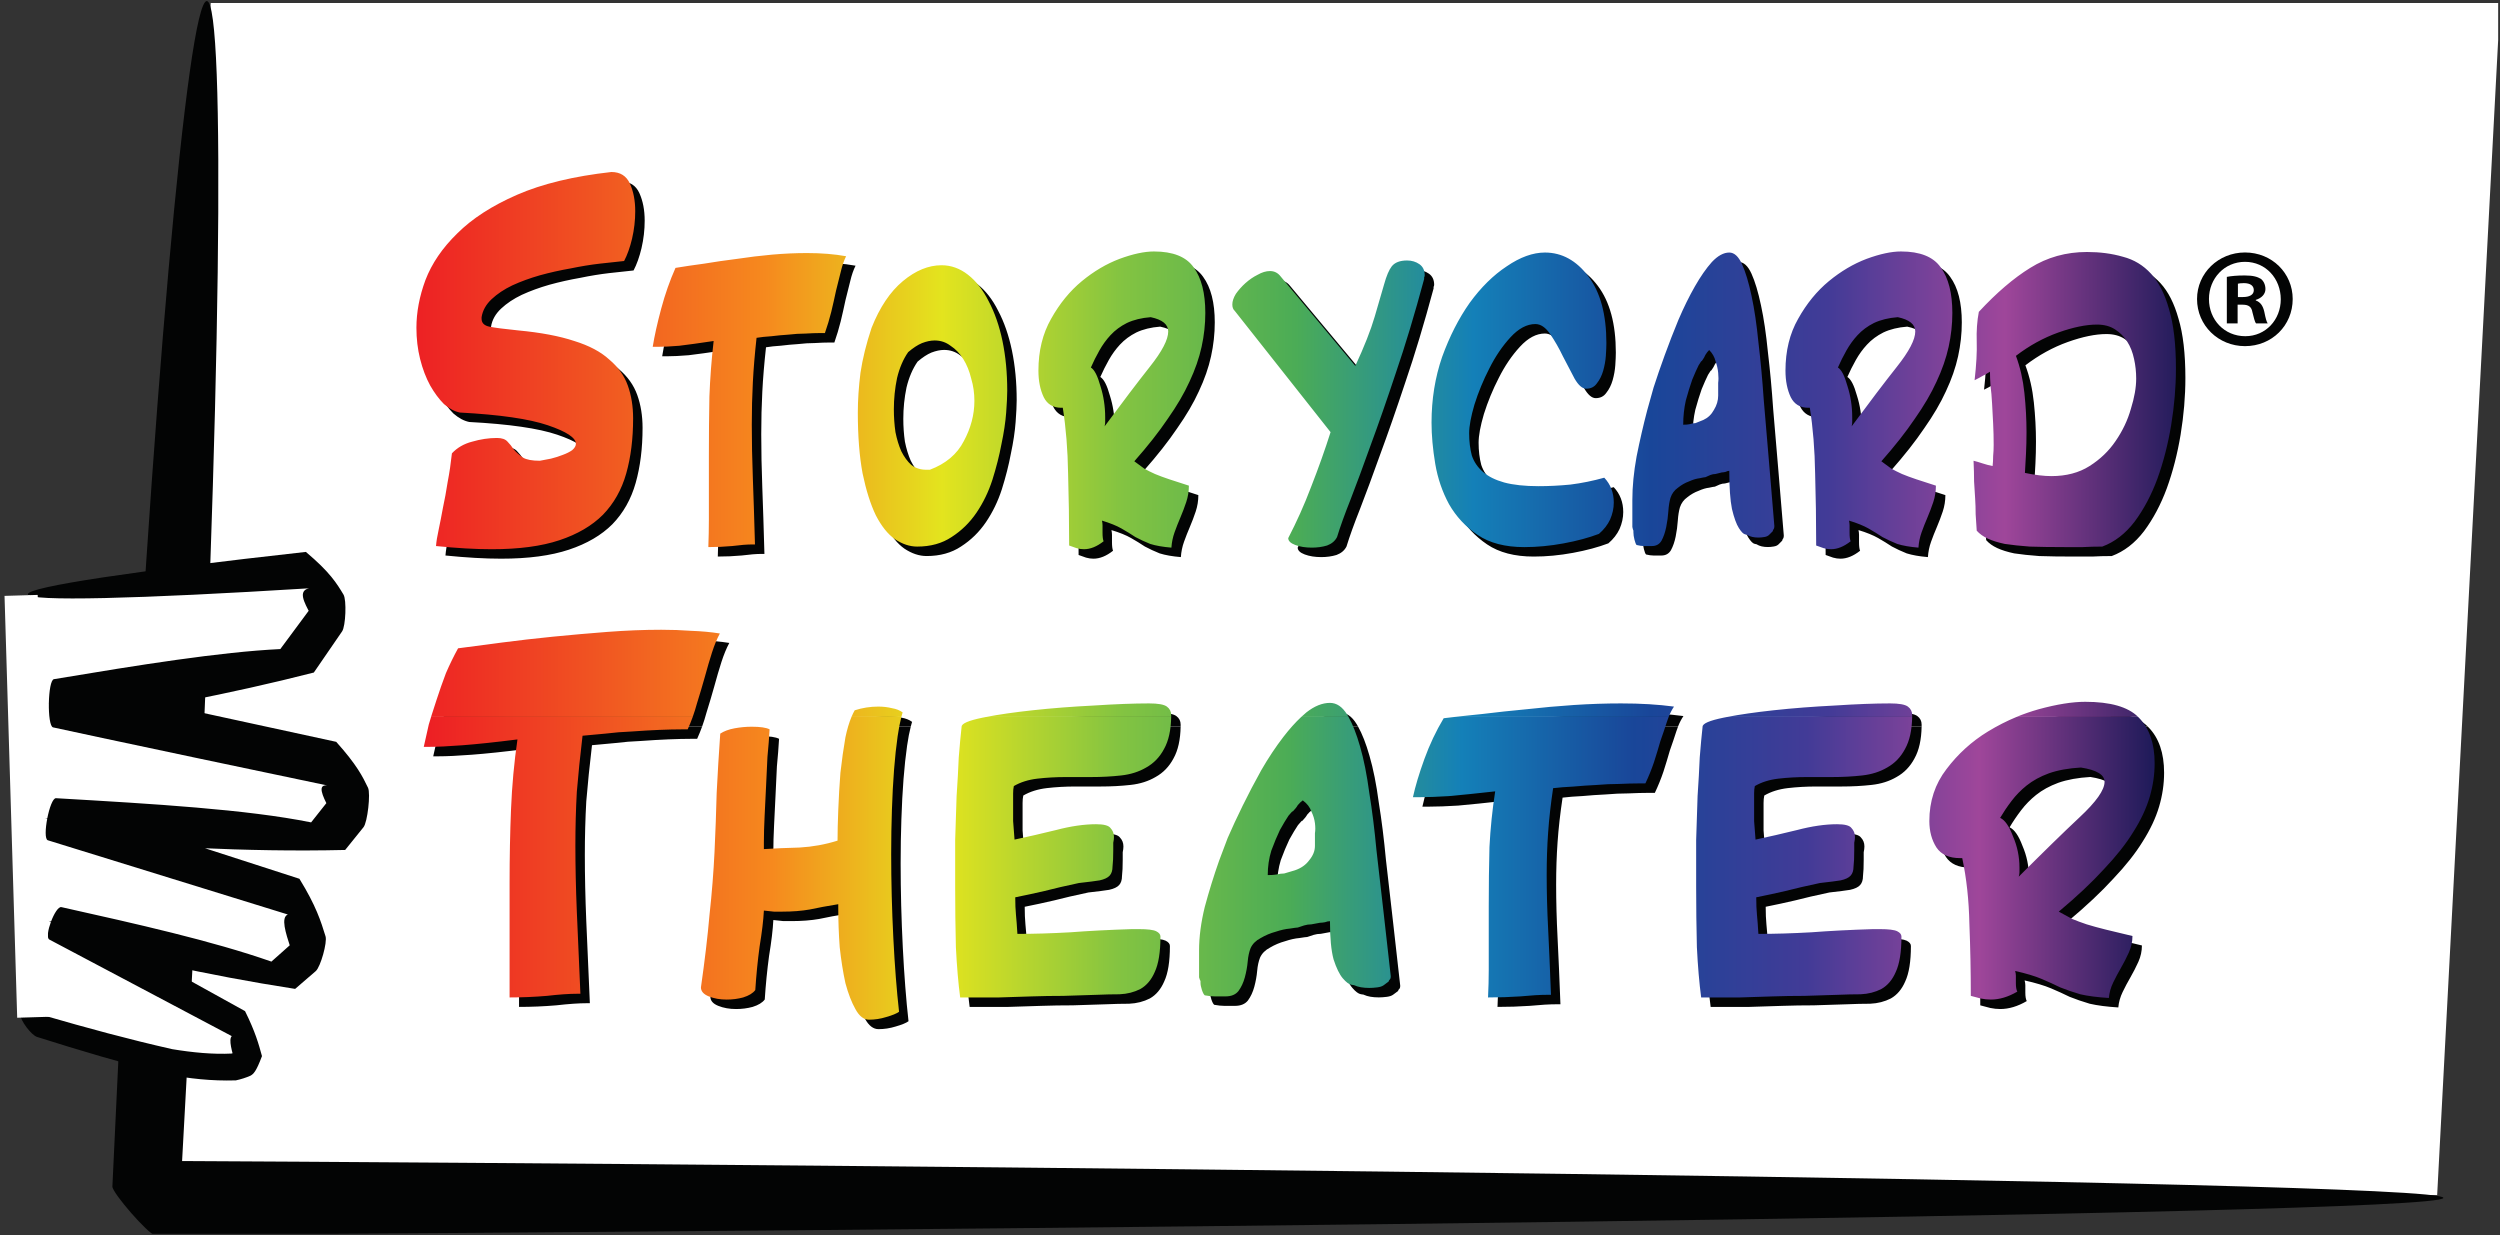 <?xml version="1.0" encoding="UTF-8" standalone="no"?><!DOCTYPE svg PUBLIC "-//W3C//DTD SVG 1.1//EN" "http://www.w3.org/Graphics/SVG/1.1/DTD/svg11.dtd"><svg width="100%" height="100%" viewBox="0 0 1101 544" version="1.1" xmlns="http://www.w3.org/2000/svg" xmlns:xlink="http://www.w3.org/1999/xlink" xml:space="preserve" xmlns:serif="http://www.serif.com/" style="fill-rule:evenodd;clip-rule:evenodd;stroke-miterlimit:2;"><rect x="0" y="0" width="1101" height="544" fill="#333333" stroke="none"/><rect id="Artboard1" x="0" y="0" width="1100.19" height="543.376" style="fill:none;"/><clipPath id="_clip1"><rect x="0" y="0" width="1100.19" height="543.376"/></clipPath><g clip-path="url(#_clip1)"><g><path d="M1073.33,526.313l-1008.25,-0l27.721,-524.996l1008.25,-0l-27.725,524.996Z" style="fill:#fff;fill-rule:nonzero;"/><path d="M91.108,0.458c8.459,0.488 6.05,182.792 -5.37,407.234c-1.43,28.008 -3.567,67.991 -6.246,116.545c-0.15,2.775 -13.934,-12.999 -11.375,-12.983c317.358,1.621 1007.94,8.296 1007.94,16.288c0,7.991 -690.579,14.671 -1007.94,16.291c-2.559,0.017 -18.75,-18.533 -18.621,-21.308c2.266,-48.567 4.196,-88.571 5.621,-116.575c11.421,-224.446 27.537,-405.971 35.991,-405.492Z" style="fill:#030404;fill-rule:nonzero;"/><path d="M12.263,261.729l123.129,-10.654l10.641,18.646l-15.2,21.296l-109.446,18.645l124.646,26.63l9.121,18.641l-10.637,13.313l-124.65,-7.988l109.446,34.617l7.6,23.975l-12.163,10.642l-103.363,-23.963l83.605,45.271l4.558,15.979c-10.921,12.659 -80.55,-12.033 -95.763,-15.979l-1.524,-189.071Z" style="fill:#fff;fill-rule:nonzero;"/><path d="M12.263,261.729c-0.284,-3.279 47.829,-10.375 122.429,-18.666c10.646,8.933 13.621,13.874 16.591,18.812c1.421,2.383 0.954,13.883 -0.612,16.171c-4.154,6.046 -8.304,12.091 -12.458,18.141c-37.996,9.725 -73.467,16.121 -110.984,22.63c-2.733,0.471 -2.404,-18.667 0.317,-18.092c7.246,1.542 14.487,3.079 21.733,4.617c23.113,4.929 57.213,12.304 98.792,21.362c9.187,10.263 11.596,15.242 14.004,20.213c1.217,2.5 -0.233,15.221 -1.979,17.375c-2.696,3.346 -5.388,6.691 -8.084,10.029c-44.783,1.046 -85.508,-1.775 -128.62,-4.788c-2.771,-0.196 0.579,-17.408 3.221,-16.554c35.087,11.346 70.17,22.692 105.254,34.033c7.375,11.988 9.437,18.671 11.504,25.351c0.825,2.654 -2.204,13.491 -4.308,15.308c-3.03,2.612 -6.055,5.225 -9.084,7.837c-40.062,-6.187 -73.104,-14.129 -106.141,-22.062c-2.705,-0.65 2.108,-13.525 4.541,-12.183c27.1,14.983 53.771,29.745 79.538,44.033c4.529,9.133 5.995,14.471 7.458,19.808c-2.596,6.958 -3.754,7.838 -4.996,8.596c-1.991,0.9 -4.279,1.617 -6.516,2.1c-10.788,0.325 -20.592,-0.817 -30.188,-2.621c-19.488,-4.883 -38.546,-10.558 -57.329,-16.504c-2.496,-0.75 -7.459,-7.258 -7.446,-10.042c0.563,-109.058 1.604,-184.904 3.363,-184.904c1.762,0 4.024,75.846 6.341,184.904c0.063,2.784 -2.2,-0.229 0.642,0.55c18.921,5.496 37.758,10.613 56.592,14.863c9.041,1.496 18.058,2.35 26.154,1.937c1.004,-0.254 1.887,-0.537 2.912,-1.041c0.138,-0.134 0.263,-0.28 -1.175,5.508c-1.575,-5.317 -3.15,-10.621 -1.662,-12.15c-26.046,-13.763 -52.988,-28.029 -80.342,-42.529c-2.454,-1.3 2.621,-14.875 5.329,-14.275c33.163,7.416 66.325,14.829 92.475,23.992c2.984,-2.663 5.975,-5.321 8.967,-7.976c2.075,-1.845 0.296,4.509 -0.563,1.871c-2.158,-6.654 -4.32,-13.304 -1.175,-14.645c-35.229,-10.888 -70.462,-21.788 -105.691,-32.684c-2.655,-0.821 0.812,-18.692 3.587,-18.529c43.146,2.504 83.904,4.917 112.363,10.65c2.662,-3.367 5.329,-6.729 7.996,-10.096c1.724,-2.175 0.787,5.875 -0.446,3.384c-2.45,-4.955 -4.896,-9.913 -0.571,-9.58c-41.65,-8.729 -75.788,-15.933 -98.9,-20.87c-7.242,-1.559 -14.479,-3.121 -21.721,-4.675c-2.712,-0.584 -2.358,-20.767 0.379,-21.23c37.558,-6.275 73.15,-11.979 99.7,-13.258c4.371,-5.892 8.738,-11.783 13.1,-17.683c1.663,-2.229 1.429,4.596 0.104,2.158c-2.745,-5.079 -5.491,-10.15 -0.562,-11.233c-74.921,4.646 -123.542,5.916 -123.833,2.637Z" style="fill:#030404;fill-rule:nonzero;"/><path d="M2.958,263.333l12.734,-0.375l5.521,183.909l-12.734,0.383l-5.521,-183.917Z" style="fill:#fff;fill-rule:nonzero;"/><path d="M2.958,263.333l12.734,-0.375l5.521,183.909l-12.734,0.383l-5.521,-183.917Z" style="fill:none;stroke:#fff;stroke-width:1.87px;"/><path d="M885.025,364.35c2.1,0.937 3.987,3.654 5.675,8.162c1.887,4.363 2.837,8.95 2.837,13.771l0,2.1c0,0.463 -0.104,1.088 -0.316,1.863c10.708,-10.725 19.629,-19.442 26.775,-26.133c7.35,-6.842 11.016,-12.051 11.016,-15.634c0,-3.116 -3.466,-5.208 -10.391,-6.296c-5.459,0.309 -10.179,1.163 -14.167,2.571c-3.783,1.392 -7.042,3.179 -9.775,5.363c-2.512,2.016 -4.721,4.279 -6.608,6.77c-1.896,2.484 -3.571,4.971 -5.046,7.463Zm-307.113,-7.7c-0.837,0.621 -1.574,1.321 -2.208,2.1c-0.416,0.775 -1.15,1.708 -2.204,2.8c0,-0.317 -0.629,0.308 -1.887,1.863c-1.05,1.554 -2.309,3.654 -3.78,6.299c-1.258,2.646 -2.525,5.68 -3.783,9.101c-1.046,3.424 -1.571,7.004 -1.571,10.741c1.679,0 2.729,-0.083 3.779,-0.237c1.259,-0.309 2.413,-0.471 3.467,-0.471l4.725,-1.4c2.725,-0.929 4.829,-2.409 6.296,-4.429c1.683,-2.025 2.521,-4.125 2.521,-6.305l-0,-5.599c0.212,-1.238 0.212,-2.717 -0,-4.434c-0.213,-1.712 -0.734,-3.421 -1.575,-5.129c-0.629,-1.871 -1.888,-3.5 -3.78,-4.9Zm367.871,-36.742c0.125,0.088 0.238,0.213 0.35,0.334c4.625,4.67 6.934,11.362 6.934,20.075c-0,4.975 -0.73,9.954 -2.204,14.933c-1.471,4.975 -3.884,10.108 -7.242,15.4c-3.158,5.133 -7.454,10.579 -12.917,16.333c-5.25,5.75 -11.862,11.979 -19.85,18.667l5.992,3.262c1.887,0.784 3.987,1.555 6.3,2.338c2.512,0.771 5.354,1.554 8.504,2.333l11.654,2.8c0,2.479 -0.521,4.9 -1.571,7.225c-1.058,2.338 -2.208,4.592 -3.466,6.771c-1.263,2.184 -2.417,4.354 -3.467,6.538c-1.05,2.171 -1.688,4.433 -1.892,6.762c-5.041,-0.312 -9.241,-0.858 -12.604,-1.637c-3.141,-0.929 -6.087,-1.938 -8.812,-3.029c-2.525,-1.242 -5.25,-2.488 -8.196,-3.734c-2.938,-1.246 -6.829,-2.408 -11.654,-3.5c0.212,0.784 0.316,1.483 0.316,2.1l0,3.263c0,1.716 0.213,2.962 0.629,3.737c-3.987,2.333 -7.87,3.5 -11.654,3.5c-1.475,0 -2.946,-0.158 -4.412,-0.467c-1.254,-0.308 -2.725,-0.7 -4.409,-1.162c0,-10.733 -0.212,-21.313 -0.629,-31.738c-0.212,-10.416 -1.258,-20.066 -3.15,-28.929l-0.941,0c-4.834,0 -8.3,-1.554 -10.392,-4.662c-2.1,-3.271 -3.15,-7.163 -3.15,-11.671c0,-8.717 2.512,-16.333 7.55,-22.867c5.046,-6.691 11.133,-12.216 18.271,-16.571c4.079,-2.483 8.254,-4.612 12.525,-6.387l53.587,-0.017Zm-99.504,0c-0.087,5.834 -1.137,10.538 -3.137,14.105c-1.9,3.579 -4.517,6.304 -7.879,8.17c-3.15,1.863 -6.83,3.034 -11.03,3.496c-4.196,0.467 -8.608,0.7 -13.221,0.7l-11.029,0c-4.408,0 -8.608,0.238 -12.596,0.7c-3.995,0.467 -7.454,1.554 -10.4,3.275c-0.212,0.925 -0.312,2.017 -0.312,3.263l-0,12.133c0.204,2.954 0.417,5.679 0.629,8.171c5.875,-1.254 11.971,-2.654 18.271,-4.209c6.508,-1.708 12.383,-2.562 17.642,-2.562c3.354,0 5.458,0.546 6.291,1.633c1.059,1.092 1.579,2.413 1.579,3.967c0,0.771 -0.108,1.633 -0.312,2.563l-0,3.27c-0,3.109 -0.104,5.517 -0.317,7.234c0,1.708 -0.421,3.029 -1.262,3.962c-0.838,0.938 -2.309,1.638 -4.408,2.1c-1.888,0.313 -4.934,0.7 -9.134,1.167c-5.883,1.242 -10.921,2.416 -15.125,3.504c-3.987,0.929 -8.296,1.867 -12.916,2.792c-0,2.962 0.104,5.529 0.316,7.708c0.213,2.017 0.425,4.817 0.634,8.4c7.35,-0 15.112,-0.237 23.308,-0.7c8.187,-0.621 17.221,-1.092 27.091,-1.4l3.151,0c3.774,0 6.299,0.308 7.562,0.925c1.258,0.629 1.887,1.408 1.887,2.337c0,6.842 -0.841,12.059 -2.516,15.638c-1.471,3.421 -3.571,5.908 -6.309,7.462c-2.724,1.401 -5.775,2.184 -9.129,2.33c-3.15,-0 -6.508,0.083 -10.083,0.237l-14.804,0.471c-4.621,-0 -9.234,0.071 -13.859,0.229l-14.491,0.463l-17.009,-0c-0.841,-6.371 -1.474,-13.763 -1.887,-22.159c-0.213,-8.554 -0.321,-17.425 -0.321,-26.604l0,-20.529l0.629,-19.371c0.421,-6.217 0.738,-11.896 0.95,-17.033c0.417,-5.288 0.838,-9.796 1.255,-13.533c-0,-1.4 3.045,-2.717 9.137,-3.971c0.537,-0.105 1.092,-0.221 1.654,-0.325l81.5,-0.009Zm-107.241,0c-0.284,0.692 -0.546,1.434 -0.788,2.204c-0.846,2.646 -1.792,5.446 -2.842,8.401c-0.837,2.954 -1.783,6.07 -2.833,9.333c-1.05,3.108 -2.308,6.225 -3.783,9.333l-2.834,0c-2.52,0 -5.458,0.084 -8.816,0.238c-3.155,-0 -6.517,0.154 -10.08,0.462c-3.362,0.154 -6.72,0.392 -10.087,0.7c-3.358,0.154 -6.296,0.392 -8.817,0.7c-1.05,7 -1.787,13.533 -2.204,19.604c-0.421,5.909 -0.629,12.134 -0.629,18.671c0,7.463 0.208,15.317 0.629,23.559c0.417,8.241 0.838,17.966 1.259,29.166l-1.576,0c-3.149,0 -7.137,0.234 -11.97,0.7c-4.617,0.317 -9.342,0.463 -14.171,0.463c0.208,-4.192 0.312,-8.238 0.312,-12.125l0,-28c0,-9.184 0.105,-17.888 0.317,-26.134c0.417,-8.241 1.258,-16.412 2.521,-24.504c-8.404,0.938 -15.233,1.638 -20.475,2.1c-5.038,0.309 -9.35,0.471 -12.921,0.471l-2.829,0c1.046,-4.825 2.725,-10.425 5.037,-16.804c2.313,-6.371 5.146,-12.363 8.5,-17.967c1.479,-0.179 3.013,-0.358 4.596,-0.546l94.484,-0.025Zm-140.98,0c1.854,3.288 3.538,7.609 5.059,12.938c1.675,5.754 3.041,12.6 4.091,20.533c1.263,7.779 2.309,16.179 3.15,25.204c1.046,8.863 2.1,18.042 3.15,27.529l3.154,28.005c0,0.854 -0.212,1.316 -0.633,1.625c-0.212,0.391 -0.316,0.545 -0.316,0.7l-2.205,1.637c-0.633,0.463 -1.575,0.779 -2.833,0.934c-1.267,0.158 -2.417,0.237 -3.467,0.237c-2.729,-0 -4.937,-0.392 -6.616,-1.171c0.212,0 -0.209,-0.083 -1.263,-0.229c-1.046,-0.163 -2.304,-1.092 -3.775,-2.808c-1.471,-1.709 -2.837,-4.509 -4.096,-8.396c-1.05,-3.892 -1.575,-9.492 -1.575,-16.796c-0.633,0 -1.366,0.154 -2.204,0.463c-0.842,0.154 -1.575,0.237 -2.204,0.237l-3.783,0.7c-1.05,0 -2.1,0.154 -3.15,0.463c-1.054,0.308 -1.992,0.62 -2.838,0.937c-0.416,0 -1.571,0.154 -3.467,0.463c-1.887,0.154 -3.987,0.625 -6.295,1.399c-2.309,0.626 -4.513,1.555 -6.617,2.796c-2.1,1.092 -3.571,2.575 -4.408,4.438c-0.63,1.633 -1.054,3.5 -1.259,5.833c-0.208,2.329 -0.633,4.671 -1.262,7c-0.634,2.338 -1.571,4.354 -2.834,6.071c-1.262,1.554 -3.154,2.329 -5.67,2.329l-4.725,0c-1.259,0 -2.73,-0.158 -4.413,-0.466c-0.416,-0.309 -0.837,-1.088 -1.258,-2.334c-0.417,-1.246 -0.629,-2.329 -0.629,-3.262l-0,-0.7c-0.217,-0.321 -0.417,-0.859 -0.629,-1.638l-0,-11.9c-0,-5.912 0.841,-12.283 2.516,-19.129c1.892,-7 3.992,-13.771 6.3,-20.304c0.842,-2.334 2.104,-5.679 3.784,-10.034c1.883,-4.354 4.099,-9.099 6.612,-14.233c2.521,-5.129 5.25,-10.346 8.192,-15.633c3.15,-5.446 6.404,-10.342 9.766,-14.696c2.609,-3.388 5.217,-6.3 7.834,-8.75l20.816,0.008Zm-78.108,0c-0.092,5.834 -1.137,10.538 -3.142,14.105c-1.891,3.579 -4.516,6.304 -7.879,8.17c-3.15,1.863 -6.829,3.034 -11.025,3.496c-4.196,0.467 -8.612,0.7 -13.229,0.7l-11.029,0c-4.404,0 -8.604,0.238 -12.596,0.7c-3.988,0.467 -7.454,1.554 -10.396,3.275c-0.212,0.925 -0.308,2.017 -0.308,3.263l-0,12.133c0.2,2.954 0.412,5.679 0.625,8.171c5.879,-1.254 11.971,-2.654 18.271,-4.209c6.508,-1.708 12.383,-2.562 17.637,-2.562c3.363,0 5.463,0.546 6.3,1.633c1.054,1.092 1.575,2.413 1.575,3.967c0,0.771 -0.104,1.633 -0.308,2.563l-0,3.27c-0,3.109 -0.108,5.517 -0.321,7.234c0,1.708 -0.417,3.029 -1.258,3.962c-0.846,0.938 -2.313,1.638 -4.413,2.1c-1.887,0.313 -4.933,0.7 -9.133,1.167c-5.879,1.242 -10.921,2.416 -15.121,3.504c-3.987,0.929 -8.296,1.867 -12.917,2.792c0,2.962 0.109,5.529 0.317,7.708c0.208,2.017 0.421,4.817 0.633,8.4c7.346,-0 15.117,-0.237 23.305,-0.7c8.187,-0.621 17.22,-1.092 27.091,-1.4l3.15,0c3.779,0 6.304,0.308 7.563,0.925c1.258,0.629 1.891,1.408 1.891,2.337c0,6.842 -0.841,12.059 -2.521,15.638c-1.47,3.421 -3.57,5.908 -6.3,7.462c-2.733,1.401 -5.779,2.184 -9.141,2.33c-3.146,-0 -6.504,0.083 -10.079,0.237l-14.8,0.471c-4.621,-0 -9.238,0.071 -13.867,0.229l-14.483,0.463l-17.013,-0c-0.837,-6.371 -1.471,-13.763 -1.887,-22.159c-0.213,-8.554 -0.317,-17.425 -0.317,-26.604l-0,-20.529l0.629,-19.371c0.421,-6.217 0.738,-11.896 0.946,-17.033c0.417,-5.288 0.846,-9.796 1.258,-13.533c0,-1.4 3.046,-2.717 9.138,-3.971c0.537,-0.105 1.091,-0.221 1.654,-0.325l81.5,-0.009Zm-118.829,0c-0.609,2.33 -1.154,5.167 -1.638,8.504c-0.629,4.363 -1.15,9.263 -1.575,14.705c-0.416,5.445 -0.737,11.354 -0.941,17.733c-0.213,6.217 -0.321,12.671 -0.321,19.362c-0,12.296 0.321,24.659 0.95,37.096c0.625,12.292 1.466,23.105 2.516,32.434c-1.05,0.779 -2.941,1.554 -5.67,2.333c-2.517,0.783 -5.038,1.162 -7.554,1.162c-2.313,0 -4.309,-1.554 -5.992,-4.662c-1.675,-2.954 -3.15,-6.763 -4.409,-11.433c-1.049,-4.817 -1.887,-10.109 -2.516,-15.859c-0.425,-5.916 -0.633,-11.671 -0.633,-17.27l-0,-1.634c-4.83,0.779 -9.025,1.554 -12.6,2.334c-3.571,0.62 -7.559,0.937 -11.967,0.937l-3.783,-0c-1.263,-0.154 -2.73,-0.317 -4.409,-0.471c-0.208,4.2 -0.842,9.496 -1.891,15.867c-0.838,6.225 -1.467,12.596 -1.892,19.133c-1.046,1.4 -2.838,2.488 -5.354,3.263c-2.309,0.625 -4.725,0.937 -7.242,0.937c-2.942,0 -5.567,-0.467 -7.879,-1.4c-2.308,-0.937 -3.463,-2.254 -3.463,-3.966c1.68,-11.742 2.938,-22.321 3.78,-31.963c1.049,-9.642 1.783,-18.904 2.208,-27.767c0.416,-8.87 0.733,-17.504 0.941,-25.904c0.426,-8.554 0.946,-17.267 1.576,-26.129c1.683,-1.092 3.779,-1.875 6.304,-2.338c2.516,-0.462 5.037,-0.699 7.558,-0.699c3.775,-0 6.4,0.391 7.875,1.162c-0.212,3.737 -0.525,7.783 -0.95,12.138l-0.629,13.304l-0.625,12.833c-0.208,4.2 -0.317,8.008 -0.317,11.425l0,3.038c4.829,-0.313 10.079,-0.546 15.754,-0.692c5.663,-0.321 11.23,-1.329 16.688,-3.038c-0,-3.733 0.108,-8.241 0.317,-13.533c0.208,-5.446 0.529,-10.896 0.945,-16.333c0.634,-5.609 1.363,-10.817 2.204,-15.634c0.738,-3.5 1.63,-6.5 2.68,-9l21.954,0.025Zm-91.879,0c-0.667,1.838 -1.409,3.663 -2.221,5.467l-2.521,-0c-2.942,-0 -6.304,0.083 -10.079,0.237c-3.783,0.155 -7.771,0.392 -11.975,0.7c-3.988,0.155 -7.871,0.463 -11.65,0.938c-3.783,0.308 -7.142,0.617 -10.084,0.933c-1.049,8.863 -1.891,17.109 -2.516,24.734c-0.421,7.616 -0.634,15.479 -0.634,23.566c0,9.171 0.213,18.896 0.634,29.167c0.421,10.262 0.942,22.321 1.575,36.162l-1.259,0c-3.57,0 -8.083,0.313 -13.545,0.938c-5.459,0.462 -10.921,0.692 -16.384,0.692l0,-50.396c0,-11.354 0.209,-22.163 0.634,-32.433c0.416,-10.421 1.362,-20.684 2.833,-30.801c-9.871,1.246 -17.954,2.1 -24.258,2.571c-6.088,0.463 -11.017,0.7 -14.804,0.7l-2.201,0c0.63,-2.954 1.359,-6.225 2.201,-9.804c0.329,-1.108 0.666,-2.233 1.012,-3.354l115.242,-0.017Z" style="fill:#030404;fill-rule:nonzero;"/><path d="M813.583,166.017c1.554,0.929 2.954,3.654 4.2,8.162c1.4,4.359 2.1,8.946 2.1,13.771l0,2.096c0,0.467 -0.075,1.091 -0.237,1.867c7.933,-10.734 14.542,-19.442 19.841,-26.134c5.442,-6.841 8.163,-12.054 8.163,-15.633c-0,-3.113 -2.575,-5.209 -7.7,-6.296c-4.046,0.308 -7.546,1.162 -10.5,2.563c-2.804,1.4 -5.217,3.187 -7.233,5.37c-1.871,2.017 -3.5,4.275 -4.9,6.763c-1.409,2.491 -2.642,4.979 -3.734,7.471Zm-12.37,17.729l-0.7,-0c-3.58,-0 -6.146,-1.55 -7.701,-4.663c-1.545,-3.27 -2.325,-7.158 -2.325,-11.671c0,-8.712 1.863,-16.333 5.592,-22.862c3.734,-6.692 8.25,-12.213 13.533,-16.571c5.296,-4.354 10.813,-7.617 16.567,-9.8c5.908,-2.179 10.971,-3.267 15.171,-3.267c8.396,0 14.233,2.334 17.496,7c3.425,4.667 5.133,11.355 5.133,20.071c0,4.975 -0.542,9.954 -1.633,14.929c-1.092,4.98 -2.875,10.113 -5.363,15.405c-2.337,5.129 -5.525,10.575 -9.57,16.329c-3.884,5.754 -8.788,11.979 -14.696,18.671l4.433,3.262c1.4,0.784 2.954,1.554 4.662,2.334c1.863,0.774 3.971,1.558 6.301,2.333l8.633,2.8c-0,2.487 -0.392,4.904 -1.163,7.233c-0.783,2.334 -1.637,4.588 -2.562,6.771c-0.938,2.171 -1.8,4.354 -2.575,6.525c-0.779,2.183 -1.242,4.438 -1.396,6.771c-3.737,-0.308 -6.846,-0.854 -9.338,-1.633c-2.333,-0.938 -4.508,-1.946 -6.533,-3.038c-1.862,-1.238 -3.883,-2.479 -6.062,-3.725c-2.184,-1.246 -5.063,-2.417 -8.634,-3.5c0.154,0.771 0.234,1.471 0.234,2.1l-0,3.262c-0,1.717 0.154,2.955 0.466,3.738c-2.954,2.333 -5.837,3.496 -8.637,3.496c-1.088,-0 -2.179,-0.154 -3.263,-0.471c-0.937,-0.308 -2.025,-0.692 -3.27,-1.163c-0,-10.733 -0.155,-21.312 -0.463,-31.733c-0.158,-10.421 -0.937,-20.066 -2.337,-28.933Zm-44.33,-25.434c-0.625,0.626 -1.162,1.325 -1.633,2.105c-0.308,0.775 -0.854,1.704 -1.638,2.796c0,-0.309 -0.462,0.312 -1.391,1.866c-0.779,1.554 -1.708,3.654 -2.8,6.3c-0.934,2.646 -1.871,5.679 -2.804,9.1c-0.775,3.425 -1.167,7 -1.167,10.738c1.246,-0 2.029,-0.08 2.8,-0.238c0.937,-0.308 1.792,-0.466 2.571,-0.466l3.5,-1.401c2.021,-0.929 3.575,-2.408 4.662,-4.433c1.246,-2.021 1.867,-4.121 1.867,-6.3l-0,-5.6c0.162,-1.246 0.162,-2.717 -0,-4.437c-0.158,-1.709 -0.546,-3.417 -1.167,-5.129c-0.462,-1.867 -1.4,-3.501 -2.8,-4.901Zm-31.966,85.871c-0.309,-0.308 -0.617,-1.091 -0.934,-2.333c-0.308,-1.246 -0.462,-2.338 -0.462,-3.275l-0,-0.692c-0.159,-0.316 -0.313,-0.854 -0.475,-1.633l-0,-11.9c-0,-5.917 0.629,-12.292 1.871,-19.133c1.4,-7.004 2.954,-13.771 4.666,-20.304c0.625,-2.334 1.554,-5.68 2.804,-10.034c1.4,-4.354 3.03,-9.1 4.9,-14.233c1.867,-5.133 3.884,-10.346 6.063,-15.634c2.338,-5.445 4.746,-10.345 7.237,-14.7c2.488,-4.354 4.971,-7.933 7.471,-10.733c2.634,-2.8 5.209,-4.196 7.688,-4.196c2.183,0 4.046,1.709 5.608,5.129c1.554,3.421 2.954,8.088 4.2,14.001c1.246,5.754 2.254,12.6 3.033,20.533c0.93,7.779 1.713,16.179 2.33,25.2c0.779,8.866 1.554,18.046 2.333,27.533l2.338,28.004c-0,0.85 -0.163,1.321 -0.471,1.629c-0.155,0.392 -0.229,0.546 -0.229,0.7l-1.638,1.638c-0.471,0.462 -1.163,0.779 -2.096,0.925c-0.937,0.162 -1.791,0.238 -2.567,0.238c-2.024,-0 -3.662,-0.384 -4.904,-1.163c0.154,-0 -0.154,-0.083 -0.929,-0.238c-0.783,-0.154 -1.708,-1.083 -2.8,-2.799c-1.092,-1.709 -2.1,-4.509 -3.033,-8.4c-0.783,-3.888 -1.175,-9.488 -1.175,-16.796c-0.463,-0 -1.008,0.154 -1.625,0.462c-0.621,0.154 -1.167,0.238 -1.638,0.238l-2.8,0.696c-0.771,-0 -1.554,0.158 -2.333,0.466c-0.775,0.308 -1.475,0.621 -2.1,0.938c-0.308,-0 -1.167,0.154 -2.563,0.462c-1.4,0.154 -2.954,0.625 -4.675,1.4c-1.708,0.621 -3.341,1.554 -4.895,2.8c-1.555,1.092 -2.646,2.567 -3.267,4.433c-0.462,1.634 -0.779,3.501 -0.933,5.838c-0.155,2.329 -0.463,4.663 -0.938,7c-0.462,2.325 -1.162,4.354 -2.092,6.063c-0.933,1.562 -2.333,2.333 -4.204,2.333l-3.5,-0c-0.929,-0 -2.021,-0.154 -3.266,-0.463Zm-16.571,-4.9c-4.509,1.709 -9.717,3.109 -15.629,4.2c-5.909,1.092 -11.663,1.629 -17.263,1.629c-8.404,0 -15.246,-1.783 -20.537,-5.362c-5.288,-3.583 -9.484,-8.092 -12.596,-13.537c-2.954,-5.446 -4.979,-11.351 -6.067,-17.734c-1.092,-6.533 -1.637,-12.6 -1.637,-18.2c-0,-10.267 1.558,-19.908 4.666,-28.933c3.267,-9.021 7.313,-16.954 12.134,-23.8c4.979,-6.842 10.42,-12.213 16.333,-16.1c5.908,-4.046 11.512,-6.063 16.804,-6.063c7.463,0 13.842,3.496 19.129,10.496c5.292,7.004 7.938,16.8 7.938,29.4c-0,1.404 -0.079,3.267 -0.238,5.6c-0.154,2.183 -0.545,4.354 -1.162,6.533c-0.625,2.18 -1.554,4.046 -2.804,5.605c-1.092,1.554 -2.642,2.329 -4.663,2.329c-1.712,-0 -3.429,-1.475 -5.137,-4.429l-5.13,-9.804c-1.712,-3.575 -3.583,-6.842 -5.604,-9.801c-2.021,-2.954 -4.2,-4.433 -6.529,-4.433c-3.733,0 -7.391,1.946 -10.966,5.829c-3.584,3.892 -6.696,8.484 -9.338,13.771c-2.642,5.138 -4.821,10.425 -6.533,15.871c-1.555,5.288 -2.33,9.483 -2.33,12.596c0,3.583 0.384,6.846 1.167,9.8c0.934,2.8 2.563,5.212 4.9,7.233c2.329,2.021 5.438,3.575 9.329,4.667c4.046,1.087 9.1,1.633 15.167,1.633c4.513,0 9.179,-0.233 14,-0.7c4.979,-0.625 9.958,-1.637 14.938,-3.033c2.795,2.954 4.195,6.612 4.195,10.966c0,2.492 -0.541,4.98 -1.629,7.476c-1.092,2.325 -2.725,4.424 -4.908,6.295Zm-140.213,-113.404l32.909,39.433c3.975,-8.558 6.816,-15.783 8.545,-21.7l4.142,-14.233c1.034,-3.733 2.163,-6.375 3.371,-7.933c1.383,-1.713 3.633,-2.567 6.733,-2.567c2.075,0 3.888,0.546 5.442,1.633c1.558,1.092 2.333,2.721 2.333,4.901c0,0.312 -0.087,0.62 -0.254,0.933l0,0.7c-4.146,15.404 -8.287,29.167 -12.437,41.296c-3.975,11.979 -7.688,22.637 -11.142,31.975c-3.283,9.171 -6.217,17.108 -8.808,23.795c-2.596,6.534 -4.584,12.055 -5.963,16.563c-0.862,1.717 -2.329,2.963 -4.408,3.737c-2.071,0.626 -4.313,0.934 -6.733,0.934c-2.763,-0 -5.18,-0.388 -7.25,-1.163c-2.075,-0.779 -3.109,-1.791 -3.109,-3.033c3.621,-7 6.992,-14.392 10.104,-22.638c3.284,-8.4 6.129,-16.412 8.542,-24.029l-42.229,-53.437c-0.696,-0.621 -1.038,-1.554 -1.038,-2.796c0,-1.4 0.521,-2.954 1.559,-4.671c1.212,-1.708 2.595,-3.267 4.15,-4.667c1.72,-1.55 3.533,-2.795 5.437,-3.733c1.9,-1.091 3.713,-1.637 5.442,-1.637c1.9,-0 3.454,0.783 4.662,2.337Zm-83.55,40.138c1.559,0.929 2.959,3.654 4.205,8.162c1.4,4.359 2.1,8.946 2.1,13.771l-0,2.096c-0,0.467 -0.08,1.091 -0.238,1.867c7.937,-10.734 14.55,-19.442 19.838,-26.134c5.445,-6.841 8.162,-12.054 8.162,-15.633c0,-3.113 -2.563,-5.209 -7.696,-6.296c-4.041,0.308 -7.546,1.162 -10.5,2.563c-2.8,1.4 -5.212,3.187 -7.233,5.37c-1.867,2.017 -3.5,4.275 -4.9,6.763c-1.404,2.491 -2.646,4.979 -3.738,7.471Zm-12.362,17.729l-0.7,-0c-3.579,-0 -6.146,-1.55 -7.7,-4.663c-1.55,-3.27 -2.333,-7.158 -2.333,-11.671c-0,-8.712 1.87,-16.333 5.6,-22.862c3.737,-6.692 8.245,-12.213 13.533,-16.571c5.291,-4.354 10.812,-7.617 16.567,-9.8c5.912,-2.179 10.966,-3.267 15.162,-3.267c8.404,0 14.238,2.334 17.504,7c3.421,4.667 5.133,11.355 5.133,20.071c0,4.975 -0.545,9.954 -1.637,14.929c-1.087,4.98 -2.875,10.113 -5.363,15.405c-2.333,5.129 -5.524,10.575 -9.57,16.329c-3.884,5.754 -8.788,11.979 -14.696,18.671l4.433,3.262c1.4,0.784 2.954,1.554 4.667,2.334c1.862,0.774 3.967,1.558 6.296,2.333l8.637,2.8c0,2.487 -0.387,4.904 -1.166,7.233c-0.78,2.334 -1.634,4.588 -2.567,6.771c-0.929,2.171 -1.792,4.354 -2.567,6.525c-0.783,2.183 -1.246,4.438 -1.4,6.771c-3.733,-0.308 -6.85,-0.854 -9.333,-1.633c-2.334,-0.938 -4.513,-1.946 -6.538,-3.038c-1.862,-1.238 -3.883,-2.479 -6.066,-3.725c-2.171,-1.246 -5.054,-2.417 -8.634,-3.5c0.159,0.771 0.238,1.471 0.238,2.1l-0,3.262c-0,1.717 0.158,2.955 0.467,3.738c-2.959,2.333 -5.834,3.496 -8.634,3.496c-1.091,-0 -2.183,-0.154 -3.267,-0.471c-0.933,-0.308 -2.02,-0.692 -3.27,-1.163c-0,-10.733 -0.155,-21.312 -0.463,-31.733c-0.158,-10.421 -0.937,-20.066 -2.333,-28.933Zm-68.1,-24.5c-2.175,3.112 -3.813,6.921 -4.896,11.433c-0.937,4.509 -1.404,9.1 -1.404,13.771c-0,3.417 0.233,6.767 0.704,10.033c0.621,3.109 1.475,5.909 2.567,8.4c1.241,2.484 2.716,4.509 4.429,6.063c1.866,1.4 4.046,2.096 6.533,2.096l1.634,-0c7,-2.642 11.983,-6.838 14.937,-12.596c3.108,-5.754 4.667,-11.671 4.667,-17.734c-0,-3.42 -0.471,-6.687 -1.4,-9.795c-0.784,-3.275 -1.946,-6.146 -3.5,-8.638c-1.555,-2.487 -3.425,-4.433 -5.6,-5.833c-2.021,-1.554 -4.359,-2.338 -7.005,-2.338c-1.708,0 -3.575,0.392 -5.6,1.171c-1.866,0.779 -3.883,2.104 -6.066,3.967Zm-16.1,-10.729c3.579,-9.025 8.167,-15.871 13.766,-20.538c5.6,-4.662 11.28,-7 17.038,-7c4.196,0 8.087,1.4 11.662,4.2c3.58,2.8 6.613,6.692 9.101,11.671c2.645,4.975 4.67,10.808 6.07,17.496c1.396,6.691 2.096,13.996 2.096,21.933c0,2.179 -0.154,5.371 -0.466,9.567c-0.309,4.2 -1.009,8.871 -2.101,14c-0.929,4.979 -2.254,10.187 -3.966,15.633c-1.709,5.288 -4.046,10.113 -7,14.471c-2.954,4.354 -6.613,7.933 -10.963,10.725c-4.2,2.808 -9.262,4.208 -15.171,4.208c-3.27,0 -6.533,-1.091 -9.799,-3.27c-3.109,-2.176 -5.913,-5.671 -8.4,-10.501c-2.33,-4.816 -4.275,-10.966 -5.834,-18.433c-1.396,-7.462 -2.1,-16.408 -2.1,-26.833c0,-5.446 0.392,-11.275 1.167,-17.504c0.933,-6.221 2.566,-12.829 4.9,-19.825Zm-86.363,-26.371c3.734,-0.621 7.934,-1.246 12.596,-1.867c4.667,-0.779 9.492,-1.475 14.471,-2.1c5.129,-0.779 10.262,-1.4 15.4,-1.867c5.287,-0.466 10.421,-0.7 15.396,-0.7c6.379,0 12.133,0.467 17.271,1.401c-0.934,1.866 -1.713,4.12 -2.334,6.766c-0.621,2.646 -1.325,5.446 -2.1,8.4c-0.625,2.959 -1.32,6.071 -2.104,9.334c-0.775,3.108 -1.712,6.22 -2.796,9.333l-2.1,-0c-1.866,-0 -4.045,0.083 -6.533,0.233c-2.333,0 -4.825,0.159 -7.467,0.467c-2.487,0.154 -4.979,0.391 -7.47,0.7c-2.488,0.154 -4.663,0.391 -6.534,0.7c-0.775,7 -1.321,13.533 -1.629,19.6c-0.313,5.912 -0.467,12.133 -0.467,18.671c0,7.466 0.154,15.316 0.467,23.562c0.308,8.242 0.621,17.967 0.933,29.167l-1.166,-0c-2.334,-0 -5.292,0.237 -8.867,0.7c-3.425,0.312 -6.921,0.466 -10.5,0.466c0.15,-4.199 0.233,-8.245 0.233,-12.124l0,-28.009c0,-9.179 0.075,-17.887 0.234,-26.133c0.312,-8.242 0.933,-16.413 1.866,-24.5c-6.225,0.933 -11.279,1.637 -15.171,2.1c-3.729,0.308 -6.92,0.466 -9.566,0.466l-2.096,0c0.779,-4.82 2.021,-10.42 3.733,-16.799c1.713,-6.375 3.809,-12.367 6.3,-17.967Zm-22.633,-3.029l-10.733,1.162c-4.046,0.471 -8.321,1.167 -12.829,2.1c-4.513,0.784 -9.03,1.792 -13.538,3.034c-4.354,1.249 -8.4,2.72 -12.133,4.437c-3.579,1.708 -6.609,3.729 -9.1,6.062c-2.488,2.338 -3.967,4.984 -4.434,7.938l0,0.7c0,1.863 1.167,3.029 3.5,3.496c2.334,0.471 6.538,1.012 12.6,1.633c9.954,0.933 18.2,2.492 24.73,4.667c6.537,2.025 11.67,4.746 15.404,8.171c3.887,3.262 6.608,7.075 8.162,11.429c1.558,4.354 2.338,9.179 2.338,14.466c-0,9.025 -1.013,17.109 -3.034,24.267c-2.021,7.158 -5.441,13.225 -10.266,18.2c-4.825,4.825 -11.2,8.558 -19.134,11.196c-7.933,2.654 -17.887,3.971 -29.866,3.971c-7.159,-0 -15.325,-0.471 -24.505,-1.4c0.159,-2.025 0.546,-4.434 1.171,-7.234c0.625,-2.954 1.246,-6.145 1.867,-9.562c0.779,-3.583 1.475,-7.396 2.096,-11.438c0.783,-4.041 1.4,-8.241 1.871,-12.6c2.333,-2.487 5.287,-4.199 8.866,-5.129c3.729,-1.091 7.388,-1.637 10.963,-1.637c2.183,-0 3.737,0.546 4.675,1.637c0.929,0.93 1.862,2.1 2.792,3.5c1.091,1.238 2.416,2.409 3.97,3.496c1.554,0.938 4.042,1.4 7.467,1.4c1.4,-0.308 3.029,-0.621 4.9,-0.933c1.867,-0.467 3.579,-1.009 5.138,-1.633c1.708,-0.621 3.104,-1.321 4.195,-2.101c1.088,-0.929 1.634,-1.866 1.634,-2.799c-0,-2.642 -4.121,-5.367 -12.367,-8.167c-8.246,-2.8 -21.154,-4.671 -38.729,-5.6c-2.338,-0.467 -4.671,-1.713 -7.004,-3.734c-2.179,-2.174 -4.2,-4.899 -6.067,-8.166c-1.867,-3.421 -3.346,-7.313 -4.438,-11.667c-1.087,-4.354 -1.629,-8.942 -1.629,-13.762c0,-6.85 1.321,-13.85 3.967,-21c2.8,-7.313 7.467,-14.163 14,-20.534c6.533,-6.533 15.321,-12.216 26.363,-17.037c11.045,-4.821 24.891,-8.167 41.537,-10.034c3.887,0 6.612,1.713 8.167,5.134c1.554,3.425 2.333,7.466 2.333,12.133c0,4.046 -0.467,8.092 -1.4,12.129c-0.933,3.892 -2.1,7.159 -3.5,9.809Zm602.687,90.295c0.155,-1.4 0.238,-2.879 0.238,-4.433c0.154,-1.558 0.229,-3.187 0.229,-4.896c0,-3.112 -0.075,-6.229 -0.229,-9.337l-0.471,-8.871c-0.154,-2.95 -0.383,-5.596 -0.7,-7.929c-0.154,-2.488 -0.229,-4.513 -0.229,-6.067c-1.246,0.779 -2.333,1.4 -3.271,1.863c-0.775,0.471 -1.946,1.091 -3.5,1.875c0.783,-6.846 1.092,-12.525 0.938,-17.038c-0.155,-4.662 0.154,-9.021 0.925,-13.066c7.783,-8.4 15.325,-14.851 22.633,-19.367c7.471,-4.667 15.796,-7 24.975,-7c5.754,-0 11.042,0.7 15.862,2.1c4.826,1.246 8.942,3.733 12.367,7.471c3.429,3.725 6.075,8.941 7.938,15.633c2.016,6.683 3.033,15.396 3.033,26.129c-0,8.092 -0.708,16.413 -2.108,24.967c-1.396,8.4 -3.417,16.258 -6.063,23.571c-2.642,7.15 -5.987,13.454 -10.033,18.896c-4.046,5.291 -8.788,8.945 -14.233,10.97c-3.109,0 -5.988,0.075 -8.634,0.229l-7.7,0c-6.062,0 -11.279,-0.074 -15.633,-0.229c-4.2,-0.308 -7.859,-0.7 -10.963,-1.17c-2.962,-0.621 -5.45,-1.4 -7.471,-2.33c-2.016,-0.933 -3.654,-2.1 -4.895,-3.5l-0.475,-7.237c-0,-2.333 -0.071,-4.671 -0.225,-6.996l-0.467,-7.471c-0,-2.646 -0.079,-5.675 -0.233,-9.1c1.245,0.313 2.562,0.7 3.962,1.171c1.4,0.467 2.879,0.854 4.433,1.162Zm10.271,-48.533c1.863,4.979 3.109,10.421 3.729,16.334c0.626,5.912 0.934,11.666 0.934,17.27c-0,3.263 -0.079,6.455 -0.234,9.563l-0.466,8.396c4.508,0.937 8.4,1.404 11.671,1.404c6.529,-0 12.133,-1.475 16.795,-4.434c4.667,-2.954 8.484,-6.608 11.438,-10.966c3.108,-4.508 5.362,-9.254 6.762,-14.233c1.555,-4.98 2.334,-9.413 2.334,-13.296c-0,-2.954 -0.308,-5.838 -0.934,-8.638c-0.62,-2.954 -1.629,-5.525 -3.037,-7.7c-1.4,-2.179 -3.183,-3.967 -5.362,-5.366c-2.184,-1.4 -4.817,-2.1 -7.934,-2.1c-4.821,-0 -10.5,1.17 -17.033,3.499c-6.529,2.334 -12.754,5.759 -18.663,10.267Zm0.213,159.029c3.221,-1.316 6.504,-2.458 9.837,-3.395c7.984,-2.18 14.813,-3.271 20.475,-3.271c11.046,-0 18.8,2.216 23.275,6.641l-53.587,0.025Zm-127.417,0c5.763,-1.1 12.558,-2.075 20.392,-2.929c8.612,-0.929 17.646,-1.629 27.091,-2.1c9.451,-0.621 17.538,-0.929 24.263,-0.929c3.987,-0 6.617,0.467 7.875,1.4c1.254,0.929 1.887,2.175 1.887,3.738c0,0.274 -0.008,0.545 -0.008,0.82l-81.5,0Zm-120.225,0c3.825,-0.416 7.967,-0.854 12.417,-1.296c6.3,-0.779 12.816,-1.47 19.533,-2.099c6.929,-0.78 13.859,-1.396 20.788,-1.863c7.146,-0.471 14.07,-0.7 20.787,-0.7c8.613,-0 16.388,0.467 23.313,1.4c-0.888,1.321 -1.68,2.833 -2.354,4.542l-94.484,0.016Zm-67.312,0c0.745,-0.708 1.496,-1.366 2.25,-1.996c3.562,-2.795 7.029,-4.195 10.391,-4.195c2.942,-0 5.459,1.708 7.559,5.133c0.208,0.333 0.412,0.683 0.616,1.042l-20.816,0.016Zm-138.792,0c5.754,-1.1 12.554,-2.075 20.396,-2.929c8.608,-0.929 17.637,-1.629 27.091,-2.1c9.446,-0.621 17.534,-0.929 24.255,-0.929c3.987,-0 6.616,0.467 7.871,1.4c1.262,0.929 1.895,2.175 1.895,3.738c0,0.274 -0.004,0.545 -0.008,0.82l-81.5,0Zm-59.283,0c0.445,-1.083 0.916,-2.05 1.416,-2.929c3.363,-1.083 6.83,-1.629 10.396,-1.629c2.096,0 4.092,0.229 5.988,0.7c1.887,0.308 3.466,0.929 4.721,1.862c-0.196,0.621 -0.384,1.28 -0.567,1.988l-21.954,0.008Zm-185.167,0c0.767,-2.483 1.583,-5.02 2.454,-7.591c1.259,-3.892 2.625,-7.784 4.096,-11.671c1.679,-3.892 3.467,-7.546 5.354,-10.963l19.529,-2.57c7.142,-0.93 14.596,-1.784 22.367,-2.563c7.983,-0.783 15.963,-1.483 23.937,-2.1c8.192,-0.621 16.067,-0.938 23.625,-0.938c4.625,0 9.034,0.155 13.234,0.471c4.408,0.155 8.608,0.538 12.596,1.167c-1.259,2.333 -2.409,5.133 -3.463,8.396c-1.05,3.271 -2.096,6.846 -3.15,10.733c-1.046,3.738 -2.204,7.629 -3.467,11.671c-0.537,2.004 -1.162,3.987 -1.87,5.95l-115.242,0.008Z" style="fill:#030404;fill-rule:nonzero;"/><path d="M880.858,360.183c2.1,0.938 3.988,3.654 5.675,8.163c1.888,4.362 2.838,8.95 2.838,13.771l-0,2.1c-0,0.462 -0.104,1.087 -0.317,1.862c10.708,-10.725 19.629,-19.442 26.775,-26.133c7.35,-6.842 11.017,-12.05 11.017,-15.633c-0,-3.117 -3.467,-5.209 -10.392,-6.296c-5.458,0.308 -10.179,1.162 -14.166,2.571c-3.784,1.391 -7.042,3.179 -9.775,5.362c-2.513,2.017 -4.721,4.279 -6.609,6.771c-1.896,2.483 -3.571,4.971 -5.046,7.462Zm-307.112,-7.7c-0.838,0.621 -1.575,1.321 -2.209,2.1c-0.416,0.775 -1.15,1.709 -2.204,2.8c0,-0.316 -0.629,0.309 -1.887,1.863c-1.05,1.554 -2.309,3.654 -3.779,6.3c-1.259,2.646 -2.525,5.679 -3.784,9.1c-1.045,3.425 -1.571,7.004 -1.571,10.741c1.68,0 2.73,-0.083 3.78,-0.237c1.258,-0.308 2.412,-0.471 3.466,-0.471l4.725,-1.4c2.725,-0.929 4.829,-2.408 6.296,-4.429c1.683,-2.025 2.521,-4.125 2.521,-6.304l-0,-5.6c0.212,-1.238 0.212,-2.717 -0,-4.433c-0.212,-1.713 -0.733,-3.421 -1.575,-5.13c-0.629,-1.87 -1.887,-3.5 -3.779,-4.9Zm367.871,-36.741c0.125,0.087 0.237,0.212 0.35,0.333c4.625,4.671 6.933,11.362 6.933,20.075c-0,4.975 -0.729,9.954 -2.204,14.933c-1.471,4.975 -3.884,10.109 -7.242,15.4c-3.158,5.134 -7.454,10.579 -12.916,16.334c-5.251,5.75 -11.863,11.979 -19.85,18.666l5.991,3.263c1.888,0.783 3.988,1.554 6.3,2.337c2.513,0.771 5.354,1.555 8.504,2.334l11.654,2.8c0,2.483 -0.52,4.9 -1.57,7.225c-1.059,2.337 -2.209,4.591 -3.467,6.77c-1.262,2.184 -2.417,4.355 -3.467,6.538c-1.05,2.171 -1.687,4.433 -1.891,6.762c-5.042,-0.312 -9.242,-0.858 -12.604,-1.637c-3.142,-0.929 -6.088,-1.938 -8.813,-3.029c-2.525,-1.242 -5.25,-2.488 -8.196,-3.733c-2.937,-1.246 -6.829,-2.409 -11.654,-3.5c0.213,0.783 0.317,1.483 0.317,2.1l-0,3.262c-0,1.717 0.212,2.962 0.629,3.738c-3.988,2.333 -7.871,3.5 -11.654,3.5c-1.475,-0 -2.946,-0.159 -4.413,-0.467c-1.254,-0.309 -2.725,-0.7 -4.408,-1.163c-0,-10.733 -0.213,-21.312 -0.629,-31.737c-0.213,-10.417 -1.259,-20.067 -3.15,-28.929l-0.942,-0c-4.833,-0 -8.3,-1.555 -10.392,-4.663c-2.1,-3.271 -3.15,-7.162 -3.15,-11.671c0,-8.716 2.513,-16.333 7.55,-22.866c5.046,-6.692 11.134,-12.217 18.271,-16.571c4.079,-2.483 8.254,-4.613 12.525,-6.388l53.588,-0.016Zm-99.505,-0c-0.087,5.833 -1.137,10.537 -3.137,14.104c-1.9,3.579 -4.517,6.304 -7.879,8.171c-3.15,1.862 -6.829,3.033 -11.029,3.496c-4.196,0.466 -8.609,0.7 -13.221,0.7l-11.029,-0c-4.409,-0 -8.609,0.237 -12.596,0.699c-3.996,0.467 -7.454,1.555 -10.4,3.275c-0.213,0.925 -0.313,2.017 -0.313,3.263l0,12.133c0.204,2.955 0.417,5.68 0.629,8.171c5.876,-1.254 11.971,-2.654 18.271,-4.208c6.509,-1.709 12.384,-2.563 17.642,-2.563c3.354,0 5.458,0.546 6.292,1.634c1.058,1.091 1.579,2.412 1.579,3.966c-0,0.771 -0.109,1.634 -0.313,2.563l0,3.271c0,3.108 -0.104,5.516 -0.316,7.233c-0,1.708 -0.421,3.029 -1.263,3.963c-0.837,0.937 -2.308,1.637 -4.408,2.099c-1.888,0.313 -4.934,0.701 -9.134,1.167c-5.883,1.242 -10.92,2.417 -15.125,3.504c-3.987,0.929 -8.295,1.867 -12.916,2.792c-0,2.963 0.104,5.529 0.317,7.708c0.212,2.017 0.424,4.817 0.633,8.4c7.35,0 15.112,-0.237 23.308,-0.7c8.188,-0.621 17.221,-1.091 27.092,-1.4l3.15,0c3.775,0 6.3,0.309 7.562,0.925c1.259,0.629 1.888,1.409 1.888,2.338c-0,6.841 -0.842,12.058 -2.517,15.637c-1.471,3.421 -3.571,5.909 -6.308,7.463c-2.725,1.4 -5.775,2.183 -9.129,2.329c-3.15,-0 -6.509,0.083 -10.084,0.238l-14.804,0.47c-4.621,0 -9.233,0.071 -13.858,0.23l-14.492,0.462l-17.008,0c-0.842,-6.371 -1.475,-13.762 -1.888,-22.158c-0.212,-8.555 -0.321,-17.425 -0.321,-26.605l0,-20.529l0.63,-19.371c0.42,-6.216 0.737,-11.895 0.95,-17.033c0.416,-5.287 0.837,-9.796 1.254,-13.533c-0,-1.4 3.046,-2.717 9.137,-3.971c0.538,-0.104 1.092,-0.221 1.655,-0.325l81.499,-0.008Zm-107.241,-0c-0.284,0.691 -0.546,1.433 -0.788,2.204c-0.846,2.646 -1.791,5.446 -2.841,8.4c-0.838,2.954 -1.784,6.071 -2.834,9.333c-1.05,3.109 -2.308,6.225 -3.783,9.334l-2.833,-0c-2.517,-0 -5.459,0.083 -8.817,0.237c-3.154,0 -6.517,0.154 -10.079,0.463c-3.363,0.154 -6.721,0.391 -10.088,0.699c-3.358,0.155 -6.295,0.392 -8.816,0.7c-1.05,7 -1.788,13.534 -2.204,19.605c-0.421,5.908 -0.63,12.133 -0.63,18.67c0,7.463 0.209,15.317 0.63,23.559c0.416,8.241 0.837,17.966 1.258,29.167l-1.575,-0c-3.15,-0 -7.138,0.233 -11.971,0.7c-4.617,0.316 -9.342,0.462 -14.171,0.462c0.208,-4.192 0.313,-8.237 0.313,-12.125l-0,-28c-0,-9.183 0.104,-17.887 0.316,-26.133c0.417,-8.242 1.259,-16.413 2.521,-24.504c-8.404,0.937 -15.233,1.637 -20.475,2.099c-5.037,0.309 -9.35,0.471 -12.921,0.471l-2.829,0c1.046,-4.825 2.725,-10.425 5.038,-16.804c2.312,-6.371 5.145,-12.362 8.5,-17.966c1.479,-0.18 3.012,-0.359 4.595,-0.546l94.484,-0.025Zm-140.979,-0c1.854,3.287 3.537,7.608 5.058,12.937c1.675,5.754 3.042,12.6 4.092,20.534c1.262,7.779 2.308,16.179 3.15,25.204c1.046,8.862 2.1,18.041 3.15,27.529l3.154,28.004c-0,0.854 -0.213,1.317 -0.633,1.625c-0.213,0.392 -0.317,0.546 -0.317,0.7l-2.204,1.637c-0.634,0.463 -1.575,0.78 -2.834,0.934c-1.266,0.158 -2.416,0.237 -3.466,0.237c-2.729,0 -4.938,-0.391 -6.617,-1.171c0.212,0 -0.208,-0.083 -1.263,-0.229c-1.045,-0.162 -2.304,-1.091 -3.774,-2.808c-1.471,-1.708 -2.838,-4.508 -4.096,-8.396c-1.05,-3.892 -1.575,-9.487 -1.575,-16.796c-0.634,0 -1.367,0.155 -2.204,0.463c-0.842,0.154 -1.576,0.237 -2.205,0.237l-3.783,0.7c-1.05,0 -2.1,0.154 -3.15,0.463c-1.054,0.308 -1.992,0.621 -2.838,0.937c-0.416,0 -1.57,0.155 -3.466,0.463c-1.888,0.154 -3.988,0.625 -6.296,1.4c-2.308,0.625 -4.512,1.554 -6.617,2.8c-2.1,1.091 -3.57,2.571 -4.408,4.433c-0.629,1.633 -1.054,3.5 -1.258,5.834c-0.209,2.329 -0.634,4.67 -1.263,6.999c-0.637,2.338 -1.571,4.355 -2.837,6.071c-1.259,1.554 -3.15,2.33 -5.667,2.33l-4.725,-0c-1.258,-0 -2.729,-0.159 -4.412,-0.467c-0.417,-0.309 -0.838,-1.088 -1.259,-2.334c-0.417,-1.245 -0.629,-2.329 -0.629,-3.262l-0,-0.7c-0.217,-0.321 -0.417,-0.858 -0.629,-1.638l-0,-11.899c-0,-5.913 0.841,-12.284 2.517,-19.13c1.891,-7 3.991,-13.77 6.3,-20.304c0.841,-2.333 2.104,-5.679 3.783,-10.033c1.883,-4.354 4.1,-9.1 6.612,-14.234c2.521,-5.129 5.25,-10.345 8.192,-15.633c3.15,-5.446 6.404,-10.341 9.767,-14.696c2.608,-3.387 5.216,-6.3 7.833,-8.75l20.817,0.009Zm-78.109,-0c-0.091,5.833 -1.137,10.537 -3.141,14.104c-1.892,3.579 -4.517,6.304 -7.879,8.171c-3.151,1.862 -6.83,3.033 -11.026,3.496c-4.195,0.466 -8.612,0.7 -13.229,0.7l-11.029,-0c-4.404,-0 -8.604,0.237 -12.596,0.699c-3.987,0.467 -7.454,1.555 -10.395,3.275c-0.213,0.925 -0.309,2.017 -0.309,3.263l0,12.133c0.2,2.955 0.413,5.68 0.625,8.171c5.879,-1.254 11.971,-2.654 18.271,-4.208c6.508,-1.709 12.383,-2.563 17.638,-2.563c3.362,0 5.462,0.546 6.3,1.634c1.054,1.091 1.575,2.412 1.575,3.966c-0,0.771 -0.105,1.634 -0.309,2.563l0,3.271c0,3.108 -0.108,5.516 -0.321,7.233c0,1.708 -0.416,3.029 -1.258,3.963c-0.846,0.937 -2.313,1.637 -4.412,2.099c-1.888,0.313 -4.934,0.701 -9.134,1.167c-5.879,1.242 -10.921,2.417 -15.121,3.504c-3.987,0.929 -8.296,1.867 -12.916,2.792c-0,2.963 0.108,5.529 0.316,7.708c0.209,2.017 0.421,4.817 0.634,8.4c7.346,0 15.116,-0.237 23.304,-0.7c8.187,-0.621 17.221,-1.091 27.092,-1.4l3.149,0c3.78,0 6.305,0.309 7.563,0.925c1.258,0.629 1.892,1.409 1.892,2.338c-0,6.841 -0.842,12.058 -2.521,15.637c-1.471,3.421 -3.571,5.909 -6.3,7.463c-2.734,1.4 -5.779,2.183 -9.142,2.329c-3.146,-0 -6.504,0.083 -10.079,0.238l-14.8,0.47c-4.621,0 -9.237,0.071 -13.867,0.23l-14.483,0.462l-17.012,0c-0.838,-6.371 -1.471,-13.762 -1.888,-22.158c-0.213,-8.555 -0.317,-17.425 -0.317,-26.605l0,-20.529l0.629,-19.371c0.421,-6.216 0.738,-11.895 0.946,-17.033c0.417,-5.287 0.846,-9.796 1.259,-13.533c-0,-1.4 3.045,-2.717 9.137,-3.971c0.538,-0.104 1.092,-0.221 1.654,-0.325l81.5,-0.008Zm-118.829,-0c-0.608,2.329 -1.154,5.166 -1.637,8.504c-0.629,4.362 -1.15,9.262 -1.575,14.704c-0.417,5.446 -0.738,11.354 -0.942,17.733c-0.213,6.217 -0.321,12.671 -0.321,19.363c0,12.296 0.321,24.658 0.95,37.1c0.625,12.287 1.467,23.1 2.517,32.429c-1.05,0.779 -2.942,1.554 -5.671,2.333c-2.517,0.784 -5.038,1.163 -7.554,1.163c-2.313,-0 -4.309,-1.554 -5.992,-4.663c-1.675,-2.954 -3.15,-6.762 -4.408,-11.433c-1.05,-4.817 -1.888,-10.108 -2.517,-15.858c-0.425,-5.917 -0.633,-11.671 -0.633,-17.271l-0,-1.634c-4.829,0.78 -9.025,1.555 -12.6,2.334c-3.571,0.621 -7.559,0.937 -11.967,0.937l-3.783,0c-1.263,-0.154 -2.729,-0.316 -4.408,-0.471c-0.209,4.2 -0.842,9.496 -1.892,15.867c-0.838,6.225 -1.467,12.596 -1.892,19.133c-1.046,1.4 -2.837,2.488 -5.354,3.263c-2.308,0.625 -4.725,0.938 -7.242,0.938c-2.941,-0 -5.566,-0.467 -7.879,-1.4c-2.308,-0.938 -3.462,-2.255 -3.462,-3.967c1.679,-11.742 2.937,-22.321 3.779,-31.963c1.05,-9.641 1.783,-18.904 2.208,-27.766c0.417,-8.871 0.734,-17.505 0.942,-25.904c0.425,-8.555 0.946,-17.267 1.575,-26.13c1.683,-1.091 3.779,-1.875 6.304,-2.337c2.517,-0.463 5.038,-0.7 7.558,-0.7c3.775,-0 6.4,0.391 7.875,1.162c-0.212,3.738 -0.525,7.784 -0.95,12.138l-0.629,13.304l-0.625,12.833c-0.208,4.2 -0.316,8.009 -0.316,11.425l-0,3.038c4.829,-0.313 10.079,-0.546 15.754,-0.692c5.662,-0.321 11.229,-1.329 16.687,-3.037c0,-3.734 0.108,-8.242 0.317,-13.534c0.208,-5.445 0.529,-10.895 0.946,-16.333c0.633,-5.608 1.362,-10.817 2.204,-15.633c0.737,-3.5 1.629,-6.5 2.679,-9l21.954,0.025Zm-91.879,-0c-0.667,1.837 -1.408,3.662 -2.221,5.466l-2.521,0c-2.941,0 -6.304,0.084 -10.079,0.238c-3.783,0.154 -7.771,0.392 -11.975,0.7c-3.987,0.154 -7.871,0.462 -11.65,0.937c-3.783,0.309 -7.141,0.617 -10.083,0.934c-1.05,8.862 -1.892,17.108 -2.517,24.733c-0.421,7.617 -0.633,15.479 -0.633,23.567c-0,9.17 0.212,18.895 0.633,29.166c0.421,10.263 0.942,22.321 1.575,36.163l-1.258,-0c-3.571,-0 -8.083,0.312 -13.546,0.937c-5.458,0.463 -10.921,0.692 -16.383,0.692l-0,-50.396c-0,-11.354 0.208,-22.162 0.633,-32.433c0.417,-10.421 1.363,-20.684 2.833,-30.8c-9.871,1.246 -17.954,2.1 -24.258,2.571c-6.087,0.462 -11.017,0.7 -14.804,0.7l-2.2,-0c0.629,-2.955 1.358,-6.225 2.2,-9.804c0.329,-1.109 0.667,-2.234 1.012,-3.355l115.242,-0.016Z" style="fill:url(#_Linear2);"/><path d="M809.417,161.85c1.554,0.929 2.954,3.654 4.2,8.162c1.4,4.359 2.1,8.946 2.1,13.771l-0,2.096c-0,0.467 -0.075,1.092 -0.238,1.867c7.934,-10.734 14.542,-19.442 19.842,-26.134c5.441,-6.841 8.162,-12.054 8.162,-15.633c0,-3.112 -2.575,-5.208 -7.7,-6.296c-4.046,0.309 -7.546,1.163 -10.5,2.563c-2.804,1.4 -5.216,3.187 -7.233,5.371c-1.871,2.016 -3.5,4.275 -4.9,6.762c-1.408,2.492 -2.642,4.979 -3.733,7.471Zm-12.371,17.729l-0.7,0c-3.579,0 -6.146,-1.55 -7.7,-4.662c-1.546,-3.271 -2.325,-7.159 -2.325,-11.671c-0,-8.713 1.862,-16.334 5.591,-22.863c3.734,-6.691 8.251,-12.212 13.534,-16.571c5.296,-4.354 10.812,-7.616 16.566,-9.799c5.909,-2.18 10.971,-3.267 15.171,-3.267c8.396,-0 14.234,2.333 17.496,7c3.425,4.667 5.134,11.354 5.134,20.071c-0,4.975 -0.542,9.954 -1.634,14.929c-1.092,4.979 -2.875,10.112 -5.362,15.404c-2.338,5.129 -5.525,10.575 -9.571,16.329c-3.884,5.754 -8.788,11.979 -14.696,18.671l4.433,3.262c1.4,0.784 2.955,1.555 4.663,2.334c1.862,0.775 3.971,1.558 6.3,2.333l8.633,2.8c0,2.488 -0.392,4.904 -1.162,7.233c-0.784,2.334 -1.638,4.588 -2.563,6.771c-0.937,2.175 -1.8,4.35 -2.575,6.525c-0.779,2.184 -1.242,4.438 -1.396,6.771c-3.737,-0.308 -6.845,-0.854 -9.337,-1.633c-2.334,-0.938 -4.509,-1.946 -6.533,-3.038c-1.863,-1.237 -3.884,-2.479 -6.063,-3.729c-2.183,-1.246 -5.062,-2.412 -8.633,-3.5c0.154,0.779 0.233,1.479 0.233,2.1l-0,3.267c-0,1.717 0.154,2.954 0.467,3.737c-2.955,2.334 -5.838,3.496 -8.638,3.496c-1.087,0 -2.179,-0.154 -3.262,-0.471c-0.938,-0.308 -2.025,-0.691 -3.271,-1.162c-0,-10.733 -0.154,-21.313 -0.463,-31.733c-0.158,-10.421 -0.937,-20.067 -2.337,-28.934Zm-44.329,-25.433c-0.625,0.625 -1.163,1.325 -1.634,2.104c-0.308,0.775 -0.854,1.704 -1.637,2.796c-0,-0.308 -0.463,0.312 -1.392,1.866c-0.779,1.555 -1.708,3.655 -2.8,6.301c-0.933,2.645 -1.871,5.679 -2.804,9.099c-0.775,3.425 -1.167,7 -1.167,10.738c1.246,0 2.029,-0.079 2.8,-0.237c0.938,-0.309 1.792,-0.467 2.571,-0.467l3.5,-1.4c2.021,-0.929 3.575,-2.408 4.663,-4.433c1.246,-2.021 1.866,-4.121 1.866,-6.3l0,-5.601c0.163,-1.245 0.163,-2.716 0,-4.437c-0.158,-1.708 -0.546,-3.417 -1.166,-5.129c-0.463,-1.867 -1.4,-3.5 -2.8,-4.9Zm-31.967,85.871c-0.308,-0.309 -0.617,-1.092 -0.933,-2.334c-0.309,-1.246 -0.467,-2.337 -0.467,-3.275l0,-0.691c-0.154,-0.317 -0.308,-0.855 -0.467,-1.638l0,-11.896c0,-5.916 0.625,-12.291 1.867,-19.133c1.4,-7.004 2.954,-13.771 4.667,-20.304c0.625,-2.333 1.554,-5.679 2.804,-10.034c1.4,-4.354 3.029,-9.1 4.9,-14.233c1.867,-5.133 3.883,-10.346 6.062,-15.633c2.338,-5.446 4.746,-10.346 7.238,-14.7c2.487,-4.354 4.971,-7.934 7.471,-10.733c2.633,-2.8 5.208,-4.196 7.687,-4.196c2.183,-0 4.046,1.708 5.609,5.129c1.554,3.421 2.954,8.087 4.199,14c1.246,5.754 2.255,12.6 3.034,20.533c0.929,7.779 1.712,16.179 2.329,25.2c0.779,8.867 1.554,18.046 2.333,27.534l2.338,28.004c-0,0.85 -0.163,1.321 -0.471,1.629c-0.154,0.392 -0.229,0.546 -0.229,0.7l-1.638,1.637c-0.471,0.463 -1.162,0.78 -2.096,0.925c-0.937,0.163 -1.791,0.238 -2.566,0.238c-2.025,-0 -3.663,-0.383 -4.904,-1.163c0.154,0 -0.154,-0.083 -0.929,-0.237c-0.784,-0.154 -1.709,-1.083 -2.8,-2.8c-1.092,-1.713 -2.101,-4.509 -3.034,-8.4c-0.783,-3.888 -1.175,-9.488 -1.175,-16.796c-0.462,0 -1.008,0.154 -1.625,0.463c-0.621,0.154 -1.167,0.237 -1.637,0.237l-2.8,0.696c-0.771,-0 -1.555,0.158 -2.334,0.467c-0.775,0.308 -1.475,0.62 -2.1,0.937c-0.308,0 -1.166,0.154 -2.562,0.463c-1.4,0.154 -2.954,0.625 -4.675,1.399c-1.709,0.621 -3.342,1.555 -4.896,2.801c-1.554,1.091 -2.646,2.566 -3.267,4.433c-0.462,1.633 -0.779,3.5 -0.933,5.837c-0.154,2.329 -0.463,4.663 -0.938,6.996c-0.462,2.329 -1.162,4.358 -2.091,6.067c-0.934,1.562 -2.334,2.333 -4.204,2.333l-3.5,0c-0.929,0 -2.021,-0.154 -3.267,-0.462Zm-16.571,-4.9c-4.508,1.708 -9.717,3.108 -15.629,4.2c-5.908,1.091 -11.662,1.629 -17.263,1.629c-8.404,-0 -15.245,-1.784 -20.537,-5.363c-5.288,-3.583 -9.483,-8.091 -12.596,-13.537c-2.954,-5.446 -4.979,-11.35 -6.067,-17.734c-1.091,-6.533 -1.637,-12.6 -1.637,-18.199c0,-10.267 1.558,-19.909 4.667,-28.934c3.266,-9.021 7.312,-16.954 12.133,-23.8c4.979,-6.842 10.421,-12.212 16.333,-16.1c5.909,-4.046 11.513,-6.062 16.805,-6.062c7.462,-0 13.841,3.496 19.129,10.496c5.291,7.004 7.937,16.799 7.937,29.4c0,1.404 -0.079,3.266 -0.237,5.6c-0.155,2.183 -0.546,4.354 -1.163,6.533c-0.625,2.179 -1.554,4.046 -2.804,5.604c-1.092,1.554 -2.642,2.329 -4.663,2.329c-1.712,0 -3.429,-1.475 -5.137,-4.429l-5.129,-9.804c-1.713,-3.575 -3.584,-6.842 -5.604,-9.8c-2.021,-2.954 -4.2,-4.433 -6.53,-4.433c-3.733,-0 -7.391,1.945 -10.966,5.829c-3.583,3.891 -6.696,8.483 -9.338,13.77c-2.641,5.138 -4.821,10.425 -6.533,15.871c-1.554,5.288 -2.329,9.484 -2.329,12.596c-0,3.583 0.383,6.846 1.167,9.8c0.933,2.8 2.562,5.213 4.9,7.234c2.329,2.02 5.437,3.574 9.329,4.666c4.045,1.088 9.1,1.633 15.166,1.633c4.513,0 9.18,-0.233 14,-0.7c4.98,-0.624 9.959,-1.637 14.938,-3.033c2.796,2.954 4.196,6.613 4.196,10.967c-0,2.491 -0.542,4.979 -1.629,7.471c-1.092,2.329 -2.726,4.429 -4.909,6.3Zm-140.212,-113.404l32.908,39.433c3.975,-8.559 6.817,-15.784 8.546,-21.7l4.142,-14.234c1.033,-3.733 2.162,-6.375 3.37,-7.933c1.384,-1.712 3.634,-2.566 6.734,-2.566c2.075,-0 3.887,0.545 5.441,1.633c1.559,1.092 2.334,2.721 2.334,4.9c-0,0.312 -0.088,0.621 -0.255,0.933l0,0.7c-4.145,15.404 -8.287,29.167 -12.437,41.296c-3.975,11.979 -7.688,22.638 -11.142,31.975c-3.283,9.171 -6.216,17.108 -8.808,23.796c-2.596,6.533 -4.583,12.054 -5.962,16.562c-0.863,1.717 -2.33,2.963 -4.409,3.738c-2.071,0.625 -4.312,0.933 -6.733,0.933c-2.763,0 -5.179,-0.387 -7.25,-1.162c-2.075,-0.779 -3.109,-1.792 -3.109,-3.034c3.621,-7.004 6.992,-14.391 10.105,-22.637c3.283,-8.4 6.129,-16.413 8.541,-24.029l-42.229,-53.438c-0.696,-0.621 -1.037,-1.554 -1.037,-2.796c-0,-1.4 0.521,-2.954 1.558,-4.67c1.212,-1.709 2.596,-3.267 4.15,-4.667c1.721,-1.55 3.533,-2.796 5.438,-3.733c1.899,-1.092 3.712,-1.638 5.441,-1.638c1.9,-0 3.454,0.783 4.663,2.338Zm-83.55,40.137c1.558,0.929 2.958,3.654 4.204,8.162c1.4,4.359 2.1,8.946 2.1,13.771l-0,2.096c-0,0.467 -0.079,1.092 -0.238,1.867c7.938,-10.734 14.55,-19.442 19.838,-26.134c5.446,-6.841 8.162,-12.054 8.162,-15.633c0,-3.112 -2.562,-5.208 -7.695,-6.296c-4.042,0.309 -7.546,1.163 -10.501,2.563c-2.799,1.4 -5.212,3.187 -7.233,5.371c-1.867,2.016 -3.5,4.275 -4.9,6.762c-1.404,2.492 -2.646,4.979 -3.737,7.471Zm-12.363,17.729l-0.7,0c-3.579,0 -6.146,-1.55 -7.7,-4.662c-1.55,-3.271 -2.333,-7.159 -2.333,-11.671c-0,-8.713 1.871,-16.334 5.6,-22.863c3.737,-6.691 8.246,-12.212 13.533,-16.571c5.292,-4.354 10.813,-7.616 16.567,-9.799c5.912,-2.18 10.966,-3.267 15.162,-3.267c8.404,-0 14.238,2.333 17.504,7c3.421,4.667 5.134,11.354 5.134,20.071c-0,4.975 -0.546,9.954 -1.638,14.929c-1.087,4.979 -2.875,10.112 -5.362,15.404c-2.333,5.129 -5.525,10.575 -9.571,16.329c-3.883,5.754 -8.787,11.979 -14.696,18.671l4.433,3.262c1.401,0.784 2.955,1.555 4.667,2.334c1.863,0.775 3.967,1.558 6.296,2.333l8.637,2.8c0,2.488 -0.387,4.904 -1.166,7.233c-0.779,2.334 -1.633,4.588 -2.567,6.771c-0.929,2.175 -1.791,4.35 -2.567,6.525c-0.783,2.184 -1.245,4.438 -1.399,6.771c-3.734,-0.308 -6.85,-0.854 -9.334,-1.633c-2.333,-0.938 -4.512,-1.946 -6.537,-3.038c-1.863,-1.237 -3.884,-2.479 -6.067,-3.729c-2.171,-1.246 -5.054,-2.412 -8.633,-3.5c0.158,0.779 0.237,1.479 0.237,2.1l0,3.267c0,1.717 0.159,2.954 0.467,3.737c-2.958,2.334 -5.834,3.496 -8.633,3.496c-1.092,0 -2.184,-0.154 -3.267,-0.471c-0.934,-0.308 -2.021,-0.691 -3.271,-1.162c0,-10.733 -0.154,-21.313 -0.462,-31.733c-0.159,-10.421 -0.938,-20.067 -2.334,-28.934Zm-68.1,-24.5c-2.175,3.113 -3.812,6.921 -4.896,11.434c-0.937,4.508 -1.404,9.099 -1.404,13.77c0,3.417 0.234,6.767 0.704,10.034c0.621,3.108 1.475,5.908 2.567,8.4c1.242,2.483 2.717,4.508 4.429,6.062c1.867,1.4 4.046,2.096 6.534,2.096l1.633,-0c7,-2.642 11.983,-6.838 14.937,-12.596c3.109,-5.754 4.667,-11.671 4.667,-17.733c0,-3.421 -0.471,-6.688 -1.4,-9.796c-0.783,-3.275 -1.946,-6.146 -3.5,-8.637c-1.554,-2.488 -3.425,-4.434 -5.6,-5.834c-2.025,-1.554 -4.358,-2.337 -7.004,-2.337c-1.708,-0 -3.575,0.391 -5.6,1.171c-1.867,0.779 -3.884,2.104 -6.067,3.966Zm-16.1,-10.729c3.579,-9.025 8.167,-15.871 13.767,-20.538c5.6,-4.662 11.279,-7 17.037,-7c4.196,0 8.088,1.4 11.663,4.201c3.579,2.799 6.612,6.691 9.1,11.67c2.646,4.975 4.671,10.809 6.071,17.496c1.396,6.692 2.096,13.996 2.096,21.934c-0,2.179 -0.155,5.37 -0.467,9.566c-0.309,4.2 -1.009,8.871 -2.1,14c-0.929,4.979 -2.254,10.188 -3.967,15.633c-1.708,5.288 -4.046,10.113 -7,14.471c-2.954,4.354 -6.612,7.934 -10.962,10.725c-4.204,2.809 -9.263,4.209 -15.171,4.209c-3.271,-0 -6.534,-1.092 -9.8,-3.271c-3.109,-2.175 -5.913,-5.675 -8.4,-10.5c-2.329,-4.817 -4.275,-10.967 -5.833,-18.433c-1.396,-7.463 -2.1,-16.409 -2.1,-26.834c-0,-5.446 0.391,-11.275 1.166,-17.504c0.934,-6.221 2.567,-12.829 4.9,-19.825Zm-86.362,-26.371c3.733,-0.621 7.933,-1.246 12.596,-1.866c4.666,-0.78 9.491,-1.476 14.47,-2.1c5.129,-0.78 10.263,-1.4 15.4,-1.867c5.288,-0.467 10.421,-0.7 15.396,-0.7c6.379,-0 12.134,0.466 17.271,1.4c-0.933,1.867 -1.712,4.121 -2.333,6.766c-0.621,2.646 -1.325,5.446 -2.1,8.401c-0.625,2.958 -1.321,6.07 -2.105,9.333c-0.775,3.108 -1.712,6.221 -2.795,9.333l-2.1,0c-1.867,0 -4.046,0.084 -6.534,0.233c-2.333,0 -4.825,0.159 -7.466,0.467c-2.488,0.154 -4.979,0.392 -7.471,0.7c-2.488,0.154 -4.663,0.392 -6.533,0.7c-0.775,7 -1.321,13.533 -1.63,19.6c-0.312,5.913 -0.466,12.134 -0.466,18.671c-0,7.467 0.154,15.317 0.466,23.563c0.309,8.241 0.621,17.966 0.934,29.166l-1.167,0c-2.333,0 -5.292,0.238 -8.867,0.7c-3.425,0.313 -6.92,0.467 -10.5,0.467c0.15,-4.2 0.234,-8.242 0.234,-12.129l-0,-28.004c-0,-9.18 0.075,-17.888 0.233,-26.134c0.313,-8.241 0.933,-16.412 1.867,-24.5c-6.225,0.934 -11.28,1.638 -15.171,2.1c-3.729,0.308 -6.921,0.467 -9.567,0.467l-2.096,-0c0.779,-4.821 2.021,-10.421 3.734,-16.8c1.712,-6.375 3.808,-12.367 6.3,-17.967Zm-22.634,-3.029l-10.733,1.163c-4.046,0.47 -8.321,1.166 -12.829,2.099c-4.513,0.784 -9.029,1.792 -13.538,3.034c-4.354,1.25 -8.4,2.721 -12.133,4.437c-3.579,1.709 -6.608,3.73 -9.1,6.063c-2.488,2.337 -3.967,4.983 -4.433,7.937l-0,0.7c-0,1.863 1.166,3.03 3.5,3.496c2.333,0.471 6.537,1.013 12.6,1.633c9.954,0.934 18.2,2.492 24.729,4.667c6.537,2.025 11.671,4.746 15.404,8.171c3.887,3.262 6.608,7.075 8.162,11.429c1.559,4.354 2.338,9.179 2.338,14.467c0,9.025 -1.013,17.108 -3.033,24.267c-2.021,7.158 -5.442,13.224 -10.267,18.199c-4.825,4.821 -11.2,8.559 -19.133,11.196c-7.934,2.654 -17.888,3.971 -29.867,3.971c-7.158,0 -15.325,-0.471 -24.504,-1.4c0.158,-2.025 0.546,-4.433 1.171,-7.233c0.625,-2.954 1.246,-6.146 1.866,-9.563c0.779,-3.583 1.475,-7.396 2.096,-11.437c0.784,-4.042 1.4,-8.242 1.871,-12.6c2.333,-2.488 5.288,-4.2 8.867,-5.129c3.729,-1.092 7.387,-1.638 10.962,-1.638c2.184,0 3.738,0.546 4.675,1.638c0.929,0.929 1.863,2.1 2.792,3.5c1.091,1.237 2.416,2.408 3.971,3.496c1.554,0.937 4.041,1.4 7.466,1.4c1.4,-0.309 3.029,-0.621 4.9,-0.934c1.867,-0.466 3.58,-1.008 5.138,-1.633c1.708,-0.621 3.104,-1.321 4.196,-2.1c1.087,-0.929 1.633,-1.867 1.633,-2.8c-0,-2.642 -4.121,-5.367 -12.367,-8.167c-8.245,-2.8 -21.154,-4.671 -38.729,-5.6c-2.337,-0.466 -4.671,-1.712 -7.004,-3.733c-2.179,-2.175 -4.2,-4.9 -6.067,-8.167c-1.866,-3.421 -3.345,-7.312 -4.437,-11.666c-1.088,-4.355 -1.629,-8.942 -1.629,-13.763c-0,-6.85 1.321,-13.85 3.966,-21c2.8,-7.312 7.467,-14.163 14,-20.533c6.534,-6.534 15.321,-12.217 26.363,-17.038c11.046,-4.821 24.891,-8.166 41.537,-10.033c3.888,-0 6.613,1.712 8.167,5.133c1.554,3.425 2.333,7.467 2.333,12.134c0,4.045 -0.466,8.091 -1.4,12.129c-0.933,3.891 -2.1,7.158 -3.5,9.808Zm602.688,90.296c0.154,-1.4 0.237,-2.879 0.237,-4.433c0.155,-1.559 0.229,-3.188 0.229,-4.896c0,-3.113 -0.074,-6.23 -0.229,-9.338l-0.471,-8.871c-0.154,-2.95 -0.383,-5.595 -0.7,-7.929c-0.154,-2.487 -0.229,-4.512 -0.229,-6.066c-1.246,0.779 -2.333,1.4 -3.27,1.862c-0.776,0.471 -1.946,1.092 -3.5,1.875c0.783,-6.846 1.091,-12.525 0.937,-17.037c-0.154,-4.663 0.154,-9.021 0.925,-13.067c7.783,-8.4 15.325,-14.85 22.633,-19.367c7.471,-4.666 15.796,-7 24.975,-7c5.755,0 11.042,0.7 15.863,2.1c4.825,1.246 8.941,3.733 12.366,7.471c3.43,3.725 6.075,8.942 7.938,15.633c2.017,6.684 3.033,15.396 3.033,26.129c0,8.092 -0.708,16.413 -2.108,24.967c-1.396,8.4 -3.417,16.259 -6.063,23.571c-2.641,7.15 -5.987,13.454 -10.033,18.896c-4.046,5.291 -8.787,8.946 -14.233,10.971c-3.108,-0 -5.988,0.075 -8.633,0.229l-7.701,-0c-6.062,-0 -11.279,-0.075 -15.633,-0.229c-4.2,-0.309 -7.858,-0.7 -10.962,-1.171c-2.963,-0.621 -5.45,-1.4 -7.471,-2.329c-2.017,-0.934 -3.654,-2.1 -4.896,-3.5l-0.475,-7.238c-0,-2.333 -0.071,-4.671 -0.225,-6.996l-0.467,-7.471c0,-2.645 -0.079,-5.675 -0.233,-9.099c1.246,0.312 2.563,0.7 3.963,1.17c1.399,0.467 2.879,0.855 4.433,1.163Zm10.271,-48.533c1.862,4.979 3.108,10.42 3.729,16.333c0.625,5.912 0.933,11.666 0.933,17.271c0,3.262 -0.079,6.454 -0.233,9.562l-0.467,8.396c4.508,0.938 8.4,1.404 11.671,1.404c6.529,0 12.133,-1.475 16.796,-4.433c4.666,-2.954 8.483,-6.609 11.437,-10.967c3.109,-4.508 5.363,-9.254 6.763,-14.233c1.554,-4.979 2.333,-9.413 2.333,-13.296c0,-2.954 -0.308,-5.838 -0.933,-8.637c-0.621,-2.955 -1.629,-5.526 -3.038,-7.7c-1.4,-2.18 -3.183,-3.967 -5.362,-5.367c-2.184,-1.4 -4.817,-2.1 -7.934,-2.1c-4.82,-0 -10.499,1.171 -17.033,3.5c-6.529,2.333 -12.754,5.758 -18.662,10.267Zm0.212,159.029c3.221,-1.317 6.504,-2.459 9.838,-3.396c7.983,-2.179 14.812,-3.271 20.475,-3.271c11.045,0 18.8,2.217 23.275,6.642l-53.588,0.025Zm-127.416,-0c5.762,-1.1 12.558,-2.075 20.391,-2.929c8.613,-0.93 17.646,-1.63 27.092,-2.101c9.45,-0.62 17.537,-0.929 24.262,-0.929c3.988,0 6.617,0.467 7.875,1.4c1.255,0.93 1.888,2.175 1.888,3.738c-0,0.275 -0.009,0.546 -0.009,0.821l-81.499,-0Zm-120.226,-0c3.825,-0.417 7.967,-0.854 12.417,-1.296c6.3,-0.779 12.817,-1.471 19.533,-2.1c6.93,-0.779 13.859,-1.396 20.788,-1.863c7.146,-0.471 14.071,-0.7 20.787,-0.7c8.613,0 16.388,0.467 23.313,1.4c-0.888,1.321 -1.679,2.834 -2.354,4.542l-94.484,0.017Zm-67.312,-0c0.746,-0.709 1.496,-1.367 2.25,-1.996c3.563,-2.796 7.029,-4.196 10.392,-4.196c2.941,-0 5.458,1.708 7.558,5.133c0.208,0.334 0.413,0.684 0.617,1.042l-20.817,0.017Zm-138.792,-0c5.754,-1.1 12.555,-2.075 20.396,-2.929c8.608,-0.93 17.638,-1.63 27.092,-2.101c9.446,-0.62 17.533,-0.929 24.254,-0.929c3.987,0 6.617,0.467 7.871,1.4c1.262,0.93 1.896,2.175 1.896,3.738c-0,0.275 -0.005,0.546 -0.009,0.821l-81.5,-0Zm-59.283,-0c0.446,-1.084 0.917,-2.05 1.417,-2.929c3.362,-1.084 6.829,-1.63 10.396,-1.63c2.095,0 4.091,0.23 5.987,0.7c1.888,0.309 3.467,0.93 4.721,1.863c-0.196,0.621 -0.383,1.279 -0.567,1.987l-21.954,0.009Zm-185.167,-0c0.767,-2.484 1.584,-5.021 2.454,-7.592c1.259,-3.892 2.625,-7.783 4.096,-11.671c1.68,-3.891 3.467,-7.546 5.355,-10.962l19.529,-2.571c7.141,-0.929 14.595,-1.784 22.366,-2.563c7.984,-0.783 15.963,-1.483 23.938,-2.1c8.192,-0.621 16.067,-0.937 23.625,-0.937c4.625,-0 9.033,0.154 13.233,0.471c4.408,0.154 8.609,0.537 12.596,1.166c-1.258,2.334 -2.408,5.134 -3.462,8.396c-1.05,3.271 -2.096,6.846 -3.151,10.734c-1.045,3.737 -2.204,7.629 -3.466,11.67c-0.538,2.004 -1.163,3.988 -1.871,5.95l-115.242,0.009Z" style="fill:url(#_Linear3);"/><path d="M985.45,134.187l2.25,0c2.625,0 3.875,1.001 4.25,3.25c0.625,2.376 1,4.251 1.625,5.001l5.125,-0c-0.5,-0.75 -0.875,-2.001 -1.5,-5.126c-0.625,-2.749 -1.75,-4.249 -3.75,-4.999l-0,-0.25c2.5,-0.75 4.25,-2.501 4.25,-4.75c0,-2 -0.875,-3.625 -2,-4.5c-1.5,-0.875 -3.25,-1.5 -7.125,-1.5c-3.375,-0 -6,0.249 -7.875,0.625l0,20.5l4.75,-0l-0,-8.251Zm0.125,-9.25c0.5,-0.125 1.375,-0.25 2.625,-0.25c3,0 4.375,1.251 4.375,3.125c0,2.126 -2.125,3 -4.75,3l-2.25,0l-0,-5.875Zm3.125,-13.749c-11.75,-0 -21.125,9.125 -21.125,20.499c0,11.625 9.375,20.751 21.125,20.751c11.875,-0 21,-9.126 21,-20.751c0,-11.374 -9.125,-20.499 -21,-20.499Zm-0,4.124c9.125,0 15.75,7.376 15.75,16.5c-0,9.001 -6.625,16.25 -15.625,16.25c-9.25,0 -16,-7.249 -16,-16.375c0,-8.999 6.75,-16.375 15.875,-16.375Z" style="fill:#030404;fill-rule:nonzero;"/></g></g><defs><linearGradient id="_Linear2" x1="0" y1="0" x2="1" y2="0" gradientUnits="userSpaceOnUse" gradientTransform="matrix(762.279,0,0,762.279,186.623,382.394)"><stop offset="0" style="stop-color:#ed1f24;stop-opacity:1"/><stop offset="0.1" style="stop-color:#f05222;stop-opacity:1"/><stop offset="0.2" style="stop-color:#f6891e;stop-opacity:1"/><stop offset="0.3" style="stop-color:#e3e41e;stop-opacity:1"/><stop offset="0.4" style="stop-color:#84c441;stop-opacity:1"/><stop offset="0.5" style="stop-color:#4bac56;stop-opacity:1"/><stop offset="0.6" style="stop-color:#1480b8;stop-opacity:1"/><stop offset="0.7" style="stop-color:#194699;stop-opacity:1"/><stop offset="0.8" style="stop-color:#423b97;stop-opacity:1"/><stop offset="0.9" style="stop-color:#9f469a;stop-opacity:1"/><stop offset="1" style="stop-color:#201b5a;stop-opacity:1"/></linearGradient><linearGradient id="_Linear3" x1="0" y1="0" x2="1" y2="0" gradientUnits="userSpaceOnUse" gradientTransform="matrix(774.892,0,0,774.892,183.392,195.74)"><stop offset="0" style="stop-color:#ed1f24;stop-opacity:1"/><stop offset="0.1" style="stop-color:#f05222;stop-opacity:1"/><stop offset="0.2" style="stop-color:#f6891e;stop-opacity:1"/><stop offset="0.3" style="stop-color:#e3e41e;stop-opacity:1"/><stop offset="0.4" style="stop-color:#84c441;stop-opacity:1"/><stop offset="0.5" style="stop-color:#4bac56;stop-opacity:1"/><stop offset="0.6" style="stop-color:#1480b8;stop-opacity:1"/><stop offset="0.7" style="stop-color:#194699;stop-opacity:1"/><stop offset="0.8" style="stop-color:#423b97;stop-opacity:1"/><stop offset="0.9" style="stop-color:#9f469a;stop-opacity:1"/><stop offset="1" style="stop-color:#201b5a;stop-opacity:1"/></linearGradient></defs></svg>